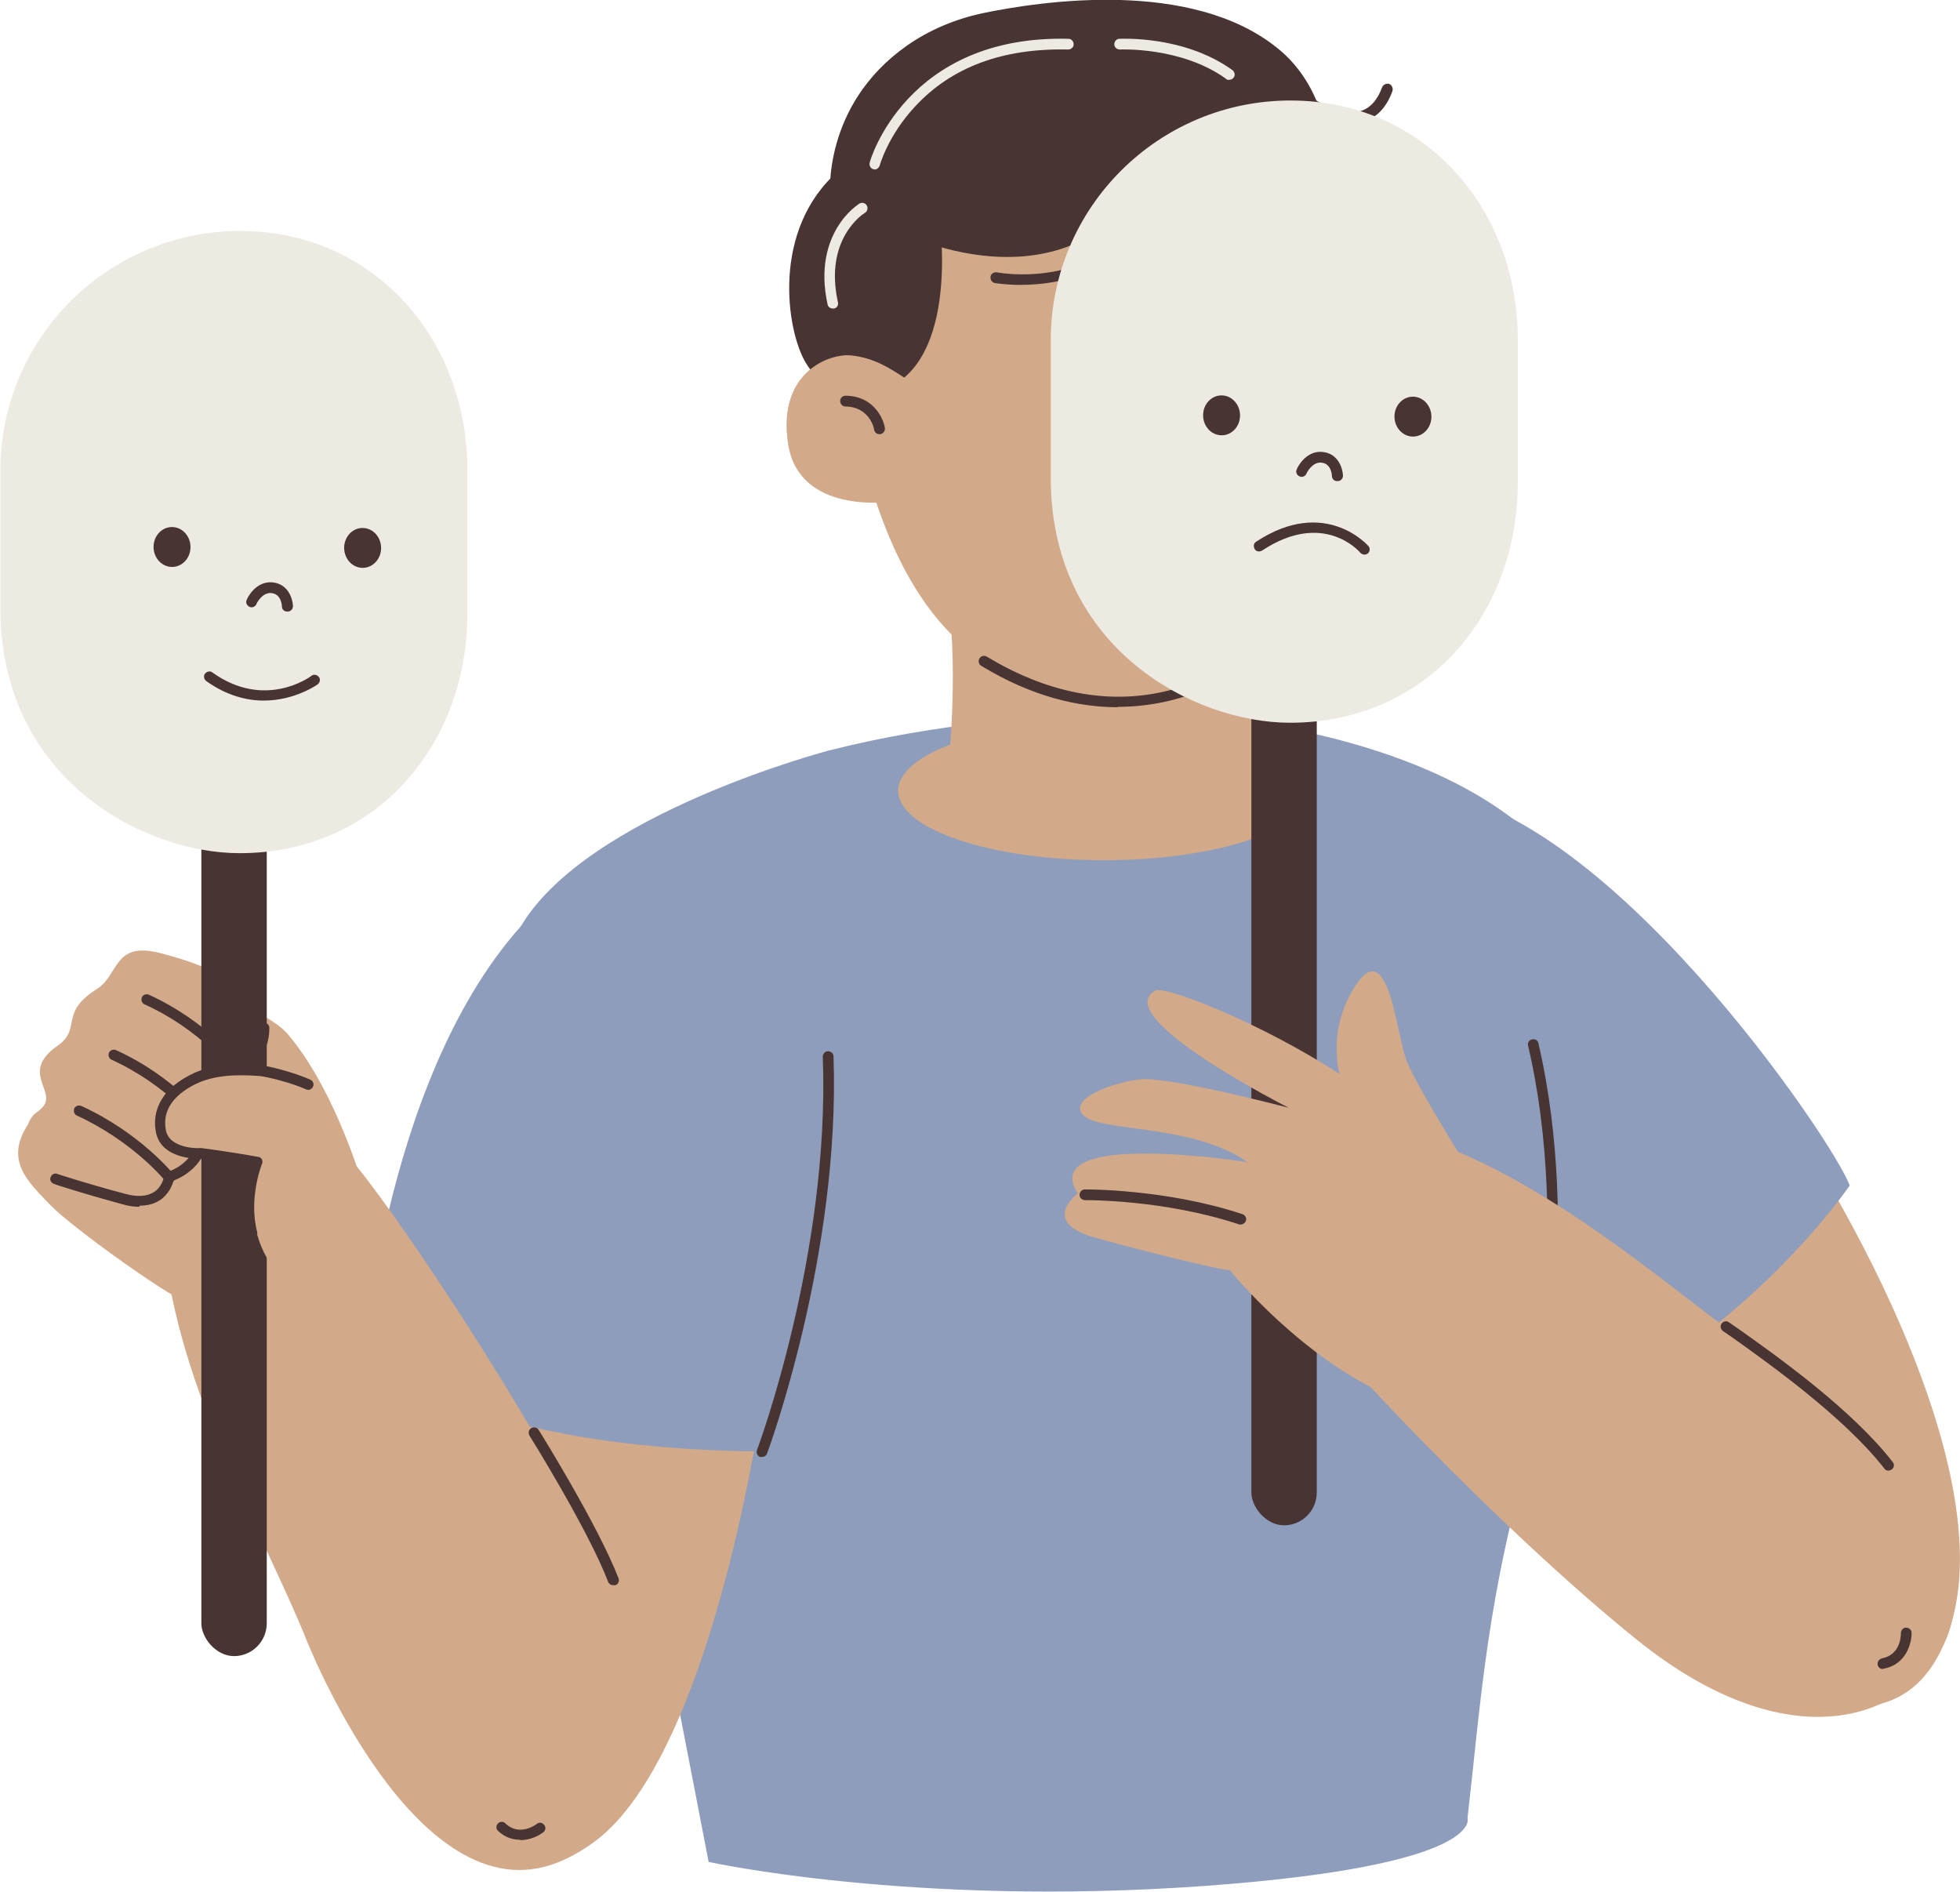 <?xml version="1.0" encoding="UTF-8"?>
<svg id="icon" xmlns="http://www.w3.org/2000/svg" version="1.1" viewBox="0 0 530.5 512">
  <!-- Generator: Adobe Illustrator 29.1.0, SVG Export Plug-In . SVG Version: 2.1.0 Build 142)  -->
  <g>
    <g>
      <path d="M391.8,250.3c6.9-7.5,19.3-9.9,29-6.7,14.8,4.9,34.9,17.8,54.4,45.7,33.7,48.4,63.1,111.5,53.4,148.4-14.9,56.7-89.2,9-136.5-95.1-24-52.7-16.1-75-.3-92.3Z" fill="#d2a989"/>
      <path d="M500.6,320.9s-13.3,19.5-36.4,37.8c-25.4,20.1-48.5,29-48.5,29,0,0-48.5-44.7-56.9-99.5-4-26.3,4.9-75.3,25.2-74.4,49.6,2.1,113.1,96.2,116.7,107.2Z" fill="#8e9dbc"/>
      <path d="M335.8,195.2s92.5,8.5,98.4,68c5.5,55.7-6.6,83.7-19.2,126.1s-14.2,71.4-17.8,102.8c0,0,4.8,12.8-71.2,18.3-78.9,5.7-134.2-6.5-134.2-6.5l-32.6-168.5c-9.6-51.5-27.5-68.8-18.4-84.4,17.8-30.7,83.6-47.9,83.6-47.9,58.8-14.9,111.5-7.9,111.5-7.9Z" fill="#8e9dbc"/>
      <path d="M171.3,242.5c10.1-1.6,21.3,4.2,26.9,12.7,8.6,13.1,16.4,35.6,14.3,69.6-3.5,58.9-20.8,150.5-51.3,173.4-46.9,35.2-74.4-72.2-47-183.2,13.9-56.2,33.8-68.8,57-72.6Z" fill="#d2a989"/>
      <path d="M206.2,392.8s-27.7.2-53.1-4.7c-29.2-5.6-55.3-14.8-55.3-14.8,0,0,5.2-79.8,42.9-122.3,32.9-37.2,59-28.1,73.8-13.4,30.8,30.6-3,144.6-8.3,155.2Z" fill="#8e9dbc"/>
      <path d="M206.2,394.3c-.2,0-.3,0-.5,0-.7-.3-1.1-1.1-.8-1.9.2-.5,19.8-53.2,17.8-106.4,0-.8.6-1.5,1.4-1.5.8,0,1.5.6,1.5,1.4,1.9,53.8-17.8,107-18,107.5-.2.6-.8.9-1.4.9Z" fill="#483432"/>
      <g>
        <path d="M294.4,11.2h0c-37.6,2.6-66,35.2-63.4,72.8l2.8,40.5c14.8,57.5,45.7,65.3,72.8,63.4h0c38.5-2.7,62.5-35,59.9-72.6l-2.8-40.5c-2.6-37.6-31.8-66.3-69.4-63.6Z" fill="#d2a989"/>
        <ellipse cx="342.5" cy="103.2" rx="4.7" ry="5.2" transform="translate(-6.3 23.9) rotate(-4)" fill="#483432"/>
        <ellipse cx="293.6" cy="105" rx="4.7" ry="5.2" transform="translate(-6.6 20.5) rotate(-4)" fill="#483432"/>
        <path d="M323.9,120.3c-.8,0-1.4-.6-1.4-1.4,0-.3-.3-3.1-2.9-3.2-2.3,0-3.6,2.9-3.6,2.9-.3.7-1.1,1.1-1.9.8-.7-.3-1.1-1.1-.8-1.9,0-.2,1.9-5,6.4-4.8,4.2.2,5.5,3.9,5.6,5.9,0,.8-.6,1.5-1.4,1.5,0,0,0,0,0,0Z" fill="#483432"/>
        <path d="M318,143.7c-4.2,0-9-1.2-14.2-4.8-.7-.5-.8-1.4-.4-2,.5-.7,1.4-.8,2-.4,13.8,9.6,24.8.2,25.2-.2.6-.5,1.5-.5,2,.1.5.6.5,1.5-.1,2,0,0-6,5.2-14.6,5.2Z" fill="#483432"/>
        <path d="M276.2,77.1c-4.1,0-6.8-.5-6.9-.5-.8-.1-1.3-.9-1.2-1.7.1-.8.9-1.3,1.7-1.2,1.4.3,34.4,6,45.1-27.1.2-.8,1.1-1.2,1.8-.9.8.2,1.2,1.1.9,1.8-8.4,26-30.2,29.6-41.4,29.6Z" fill="#483432"/>
        <path d="M254.4,60.5s6.2,45.3-22.1,46.2c0,0-8.9.3-14.2-8.5-5.3-8.8-9.4-36.2,8.9-52l27.4,14.3Z" fill="#483432"/>
        <path d="M224.7,53.3s-2.4-24.6,20.7-40.9c6.1-4.3,13.1-7.2,20.4-8.8,16.4-3.4,56.6-9.3,79.8,9.3,4.8,3.8,8.5,8.9,10.8,14.6,2.6,6.5,9,17.3,20.6,8,0,0,16.6,19-14.1,28.6,0,0-10.9,2.6-25.9-10-9.5-8-23.5-7.8-32.1,1.2-.6.6-1.2,1.3-1.8,2.1,0,0-23.2,30-78.5-4.3Z" fill="#483432"/>
        <path d="M230.5,96.2c-6-.7-20.2,4.6-17.2,23.9,2.9,19.2,27.5,15.7,27.5,15.7l4.7-33.1c-5.1-3.4-9-5.8-15-6.5Z" fill="#d2a989"/>
        <path d="M238,117.5c-.7,0-1.3-.5-1.4-1.2h0c0-.3-1.2-6.2-7.8-6.3-.8,0-1.4-.7-1.4-1.5,0-.8.7-1.4,1.4-1.4h0c7.3,0,10.2,5.7,10.7,8.7.1.8-.4,1.5-1.2,1.7,0,0-.2,0-.2,0Z" fill="#483432"/>
        <path d="M236.8,45.8c-.1,0-.3,0-.4,0-.8-.2-1.2-1-1-1.8,0-.3,9.8-34.6,53.8-33.5.8,0,1.4.7,1.4,1.5,0,.8-.7,1.4-1.5,1.4-17.6-.4-31.5,4.7-41.4,15.4-7.4,7.9-9.6,16-9.6,16-.2.6-.8,1.1-1.4,1.1Z" fill="#edeae2"/>
        <path d="M225.4,83.5c-.7,0-1.3-.5-1.4-1.1-2.2-10,.2-16.8,2.6-20.8,2.6-4.4,5.9-6.4,6-6.5.7-.4,1.6-.2,2,.5.4.7.2,1.6-.5,2-.5.3-11.1,7.1-7.3,24.2.2.8-.3,1.6-1.1,1.7-.1,0-.2,0-.3,0Z" fill="#edeae2"/>
        <path d="M365.8,33.2c-8.9,0-18.8-9.1-19.2-9.6-.6-.5-.6-1.5,0-2,.5-.6,1.5-.6,2,0,.1.1,11.3,10.4,19.2,8.6,2.8-.7,4.9-2.8,6.3-6.6.3-.7,1.1-1.1,1.9-.9.7.3,1.1,1.1.9,1.9-1.7,4.7-4.5,7.5-8.3,8.4-.9.2-1.7.3-2.6.3Z" fill="#483432"/>
        <path d="M332.6,21.6c-.3,0-.6,0-.8-.3-12.1-8.7-28.6-7.9-28.7-7.9-.8,0-1.5-.6-1.5-1.4,0-.8.6-1.5,1.4-1.5.7,0,17.6-.9,30.6,8.5.6.5.8,1.4.3,2-.3.4-.7.6-1.2.6Z" fill="#edeae2"/>
      </g>
      <path d="M338.7,168.4s1,27.2,1.9,41.1c0,0-17.9,7.4-54,7.4-36.1,0-30.2-6.2-30.2-6.2,0,0,3.8-33.1-.7-53l83,10.7Z" fill="#d2a989"/>
      <path d="M302.6,191.4c-10.6,0-23.2-2.8-37-11.2-.7-.4-.9-1.3-.5-2,.4-.7,1.3-.9,2-.5,11.3,6.9,28.9,14.1,48.7,9.3,11.9-2.8,19-8.7,19.1-8.8.6-.5,1.5-.4,2,.2.5.6.4,1.5-.2,2-.2.2-13.4,10.9-34.2,10.9Z" fill="#483432"/>
      <ellipse cx="298.8" cy="214" rx="55.7" ry="18.8" fill="#d2a989"/>
    </g>
    <path d="M415,390.8c-.1,0-.2,0-.3,0-.8-.2-1.3-.9-1.1-1.7.1-.6,11.8-55.8,0-106.1-.2-.8.3-1.6,1.1-1.7.8-.2,1.6.3,1.7,1.1,11.9,51,.1,106.8,0,107.3-.1.7-.7,1.1-1.4,1.1Z" fill="#483432"/>
  </g>
  <g>
    <rect x="338.7" y="113.2" width="17.7" height="299.6" rx="8.9" ry="8.9" fill="#483432"/>
    <g>
      <path d="M349.5,27.2h0c-35.9-.1-65,28.9-65.1,64.7v38.6c.7,45.2,38.7,65,64.6,65.1h0c36.7.1,61.7-28.9,61.8-64.7v-38.6c.2-35.9-25.4-65-61.3-65.1Z" fill="#edeae2"/>
      <ellipse cx="382.3" cy="113.1" rx="5" ry="5.4" transform="translate(-2.7 9.7) rotate(-1.5)" fill="#483432"/>
      <ellipse cx="330.6" cy="112.7" rx="5" ry="5.4" transform="translate(-2.8 8.4) rotate(-1.5)" fill="#483432"/>
      <path d="M361.9,130.2c-.8,0-1.4-.6-1.4-1.4,0-.3-.2-3.4-2.9-3.6-2.5-.2-4,2.9-4,3-.3.7-1.2,1.1-1.9.7-.7-.3-1.1-1.2-.7-1.9,0-.2,2.3-5.1,6.9-4.7,4.3.4,5.5,4.4,5.6,6.4,0,.8-.6,1.5-1.4,1.5,0,0,0,0,0,0Z" fill="#483432"/>
      <path d="M369.3,150.1c-.4,0-.8-.2-1.1-.5-.4-.5-10.1-11.5-26.6-.6-.7.4-1.6.3-2-.4-.4-.7-.3-1.6.4-2,18.7-12.3,30.3,1.1,30.4,1.2.5.6.4,1.5-.2,2-.3.2-.6.3-.9.3Z" fill="#483432"/>
    </g>
  </g>
  <g>
    <path d="M479.7,368.6s67.6,45.6,44.4,79.8c-13,19.2-43.4,25.6-80.9-4.5-37.4-30.1-84.4-80.1-93.6-93.3-17.3-24.8-13.2-55.8,29.8-44.2,38.7,10.5,75.2,44.9,100.3,62.2Z" fill="#d2a989"/>
    <path d="M511.1,398c-.4,0-.9-.2-1.1-.6-10.8-13.8-30.8-28.1-41.5-35.7l-2.2-1.5c-.6-.5-.8-1.4-.3-2,.5-.7,1.4-.8,2-.3l2.2,1.5c10.9,7.7,31.1,22.1,42.1,36.3.5.6.4,1.5-.3,2-.3.2-.6.3-.9.3Z" fill="#483432"/>
  </g>
  <path d="M82.7,443.2s29.6,76,68.1,60.9c21.6-8.5,34.5-36.8,13.4-79.9-21.1-43.1-59.6-100-70.5-111.9-20.4-22.3-51.6-25.1-49.6,19.4,1.7,40.1,27.2,83.2,38.6,111.5Z" fill="#d2a989"/>
  <g>
    <path d="M393.1,379.7c19.7-11.1,16.7-44.2,7.8-57.8-9.8-15.1-25.8-23.1-38.9-31.6-20.3-13.2-46.6-23.7-49.3-22.2-12.7,7,36.1,31.7,36.1,31.7,0,0-32.7-8.6-40.3-7.7-7.6.9-19.9,5.5-15.1,9.9,4.9,4.4,29.7,2.2,44.2,12.5,0,0-57.1-9-45.9,8.5,0,0-10.4,7.7,4.5,11.9,15,4.2,33.9,8.7,36.7,8.9,0,0,19.8,24.6,45,34.8,8.4,3.4,9.8,4.1,15.1,1.1Z" fill="#d2a989"/>
    <path d="M336,331.4c-.2,0-.3,0-.5,0-20.4-6.8-41.6-6.6-41.8-6.6-.8,0-1.5-.6-1.5-1.4,0-.8.6-1.5,1.4-1.5.2,0,21.9-.2,42.7,6.7.8.3,1.2,1.1.9,1.8-.2.6-.8,1-1.4,1Z" fill="#483432"/>
    <path d="M367.6,303.6s-11.8-17.4-1.8-35.1c10-17.7,12,11.4,15,18.8,3,7.5,20.1,34.6,20.1,34.6,0,0-29.9-11.4-33.3-18.3Z" fill="#d2a989"/>
  </g>
  <g>
    <path d="M100.2,327.4c-10.1,10-27.9,27.1-48.1,25.7-3.9-.3-32.7-20.9-38.5-27-5.8-6.1-12.7-12-5.8-22.1,6.9-10.1,43.9-36.8,43.9-36.8,0,0,20.4,5.7,26.3,12.8,14.6,17.3,22.2,47.5,22.2,47.5Z" fill="#d2a989"/>
    <g>
      <path d="M45.8,318.7s-1,6.6-12.3,5.8c-11.3-.8-16.6-5-20.9-6.7-4.3-1.7-8.3-13-2.5-16.9,7.4-4.9-5.8-10,5.5-17.9,6.7-4.7.2-8.8,10.7-15.4,5.9-3.7,4.4-12.9,16.9-9.7,11.9,3,25.8,8.4,27.2,18.9,1.4,10.5-6.9,11.9-6.9,11.9,0,0,3.3,12-8.2,15.7,0,0,3,9.9-9.7,14.4Z" fill="#d2a989"/>
      <path d="M45.8,320.1c-.4,0-.8-.2-1.1-.5,0-.1-8.7-10.7-23.9-17.7-.7-.3-1-1.2-.7-1.9.3-.7,1.2-1,1.9-.7,15.9,7.3,24.6,18.1,25,18.5.5.6.4,1.5-.2,2-.3.2-.6.3-.9.3Z" fill="#483432"/>
      <path d="M55.4,305.8c-.4,0-.9-.2-1.1-.6,0-.1-8.9-11.5-24.1-18.4-.7-.3-1-1.2-.7-1.9.3-.7,1.2-1,1.9-.7,15.9,7.2,24.8,18.8,25.2,19.3.5.6.4,1.5-.3,2-.3.2-.6.3-.9.3Z" fill="#483432"/>
      <path d="M63.6,290.1c-.4,0-.9-.2-1.2-.6,0-.1-8.1-10.8-23.3-17.7-.7-.3-1-1.2-.7-1.9.3-.7,1.2-1,1.9-.7,15.9,7.3,24.1,18.2,24.5,18.6.5.6.3,1.5-.3,2-.3.2-.6.3-.9.3Z" fill="#483432"/>
      <path d="M37.7,326.6c-1.4,0-3-.2-4.6-.7-11-3-18.4-5.4-18.5-5.5-.8-.3-1.2-1.1-.9-1.8.3-.8,1.1-1.2,1.8-.9,0,0,7.5,2.5,18.4,5.4,3.3.9,5.9.7,7.8-.5,2.3-1.5,2.7-4.2,2.7-4.2,0-.5.4-1,.9-1.2,9.5-3.4,8.7-12.5,8.7-12.9,0-.7.3-1.3,1-1.5,10.3-3.6,7.4-13.5,7.3-13.9-.1-.4,0-.9.2-1.2.2-.4.6-.6,1-.6.3,0,6.6-.9,6.6-8.8,0-.8.6-1.4,1.4-1.5h0c.8,0,1.4.6,1.4,1.4,0,7.2-4.3,10.3-7.6,11.3.5,3.4.8,11.8-8.4,15.6,0,3-1.1,10.9-9.9,14.4-.4,1.3-1.3,3.7-3.7,5.3-1.5,1-3.4,1.5-5.5,1.5Z" fill="#483432"/>
    </g>
  </g>
  <g>
    <rect x="54.5" y="148.6" width="17.7" height="299.6" rx="8.9" ry="8.9" fill="#483432"/>
    <g>
      <path d="M65.3,62.5h0C29.4,62.4.2,91.3.1,127.2v38.6c.7,45.2,38.7,65,64.6,65.1h0c36.7.1,61.7-28.9,61.8-64.7v-38.6c.2-35.9-25.4-65-61.3-65.1Z" fill="#edeae2"/>
      <ellipse cx="98" cy="148.4" rx="5" ry="5.4" transform="translate(-3.7 2.5) rotate(-1.5)" fill="#483432"/>
      <ellipse cx="46.4" cy="148.1" rx="5" ry="5.4" transform="translate(-3.7 1.2) rotate(-1.5)" fill="#483432"/>
      <path d="M77.7,165.5c-.8,0-1.4-.6-1.4-1.4,0-.3-.2-3.4-2.9-3.6-2.5-.2-4,2.9-4,3-.3.7-1.2,1.1-1.9.7-.7-.3-1.1-1.2-.7-1.9,0-.2,2.3-5.1,6.9-4.7,4.3.4,5.5,4.4,5.6,6.4,0,.8-.6,1.5-1.4,1.5,0,0,0,0,0,0Z" fill="#483432"/>
      <path d="M71.4,189.6c-4.6,0-10-1.3-15.6-5.3-.6-.5-.8-1.4-.3-2,.5-.6,1.4-.8,2-.3,14.1,10.1,26.3,1.3,26.8.9.6-.5,1.5-.3,2,.3.5.6.3,1.5-.3,2,0,0-6.1,4.4-14.6,4.4Z" fill="#483432"/>
    </g>
  </g>
  <g>
    <path d="M76.3,345.4s-11.6-8.7-6.6-30.9c0,0-9.9-4.1-19-3.3-9.1.8-11.1-12.5,1.6-18,12.7-5.4,25-2.3,33.7,2,0,0-1.8,46.5-9.7,50.1Z" fill="#d2a989"/>
    <path d="M68.3,335.3c-.6,0-1.2-.4-1.4-1.1-2-7.8-.2-15.3.9-18.5-4.5-.7-12.6-1.9-13.6-2.1-1.3,0-10.6,0-12-7.2-.7-3.6-.5-10.5,9.3-15.5,6-3.1,12.6-3.1,19-2.6,1.9.1,9.1,1.9,13.5,3.9.7.3,1.1,1.2.7,1.9-.3.7-1.2,1.1-1.9.7-4.2-1.9-11.1-3.5-12.6-3.6-5.9-.4-12.1-.4-17.5,2.3-6.1,3.1-8.8,7.4-7.8,12.4,1,5.1,9.1,4.9,9.2,4.8,0,0,.2,0,.3,0,.5,0,11.4,1.6,15.5,2.4.4,0,.8.3,1,.7.2.4.2.8,0,1.2,0,0-3.7,9.2-1.3,18.4.2.8-.3,1.6-1,1.8-.1,0-.2,0-.4,0Z" fill="#483432"/>
  </g>
  <path d="M165.9,429c-.6,0-1.1-.4-1.3-.9-5.3-13.9-21.1-39.3-21.3-39.6-.4-.7-.2-1.6.5-2,.7-.4,1.6-.2,2,.5.7,1.1,16.1,25.9,21.6,40.1.3.7,0,1.6-.8,1.9-.2,0-.3,0-.5,0Z" fill="#483432"/>
  <path d="M509.6,451.7c-.7,0-1.3-.5-1.4-1.2-.1-.8.4-1.5,1.2-1.7,5.2-1,5.1-6.5,5.1-6.8,0-.8.6-1.5,1.4-1.5.8,0,1.5.6,1.5,1.4,0,2.8-1.4,8.5-7.5,9.7,0,0-.2,0-.3,0Z" fill="#483432"/>
  <path d="M140.8,497.9c-2,0-4.1-.6-6-2.4-.6-.5-.6-1.5,0-2,.5-.6,1.5-.6,2,0,3.8,3.6,8.3.3,8.5.1.6-.5,1.5-.4,2,.3.5.6.4,1.5-.3,2-1.3,1-3.6,2.1-6.2,2.1Z" fill="#483432"/>
</svg>